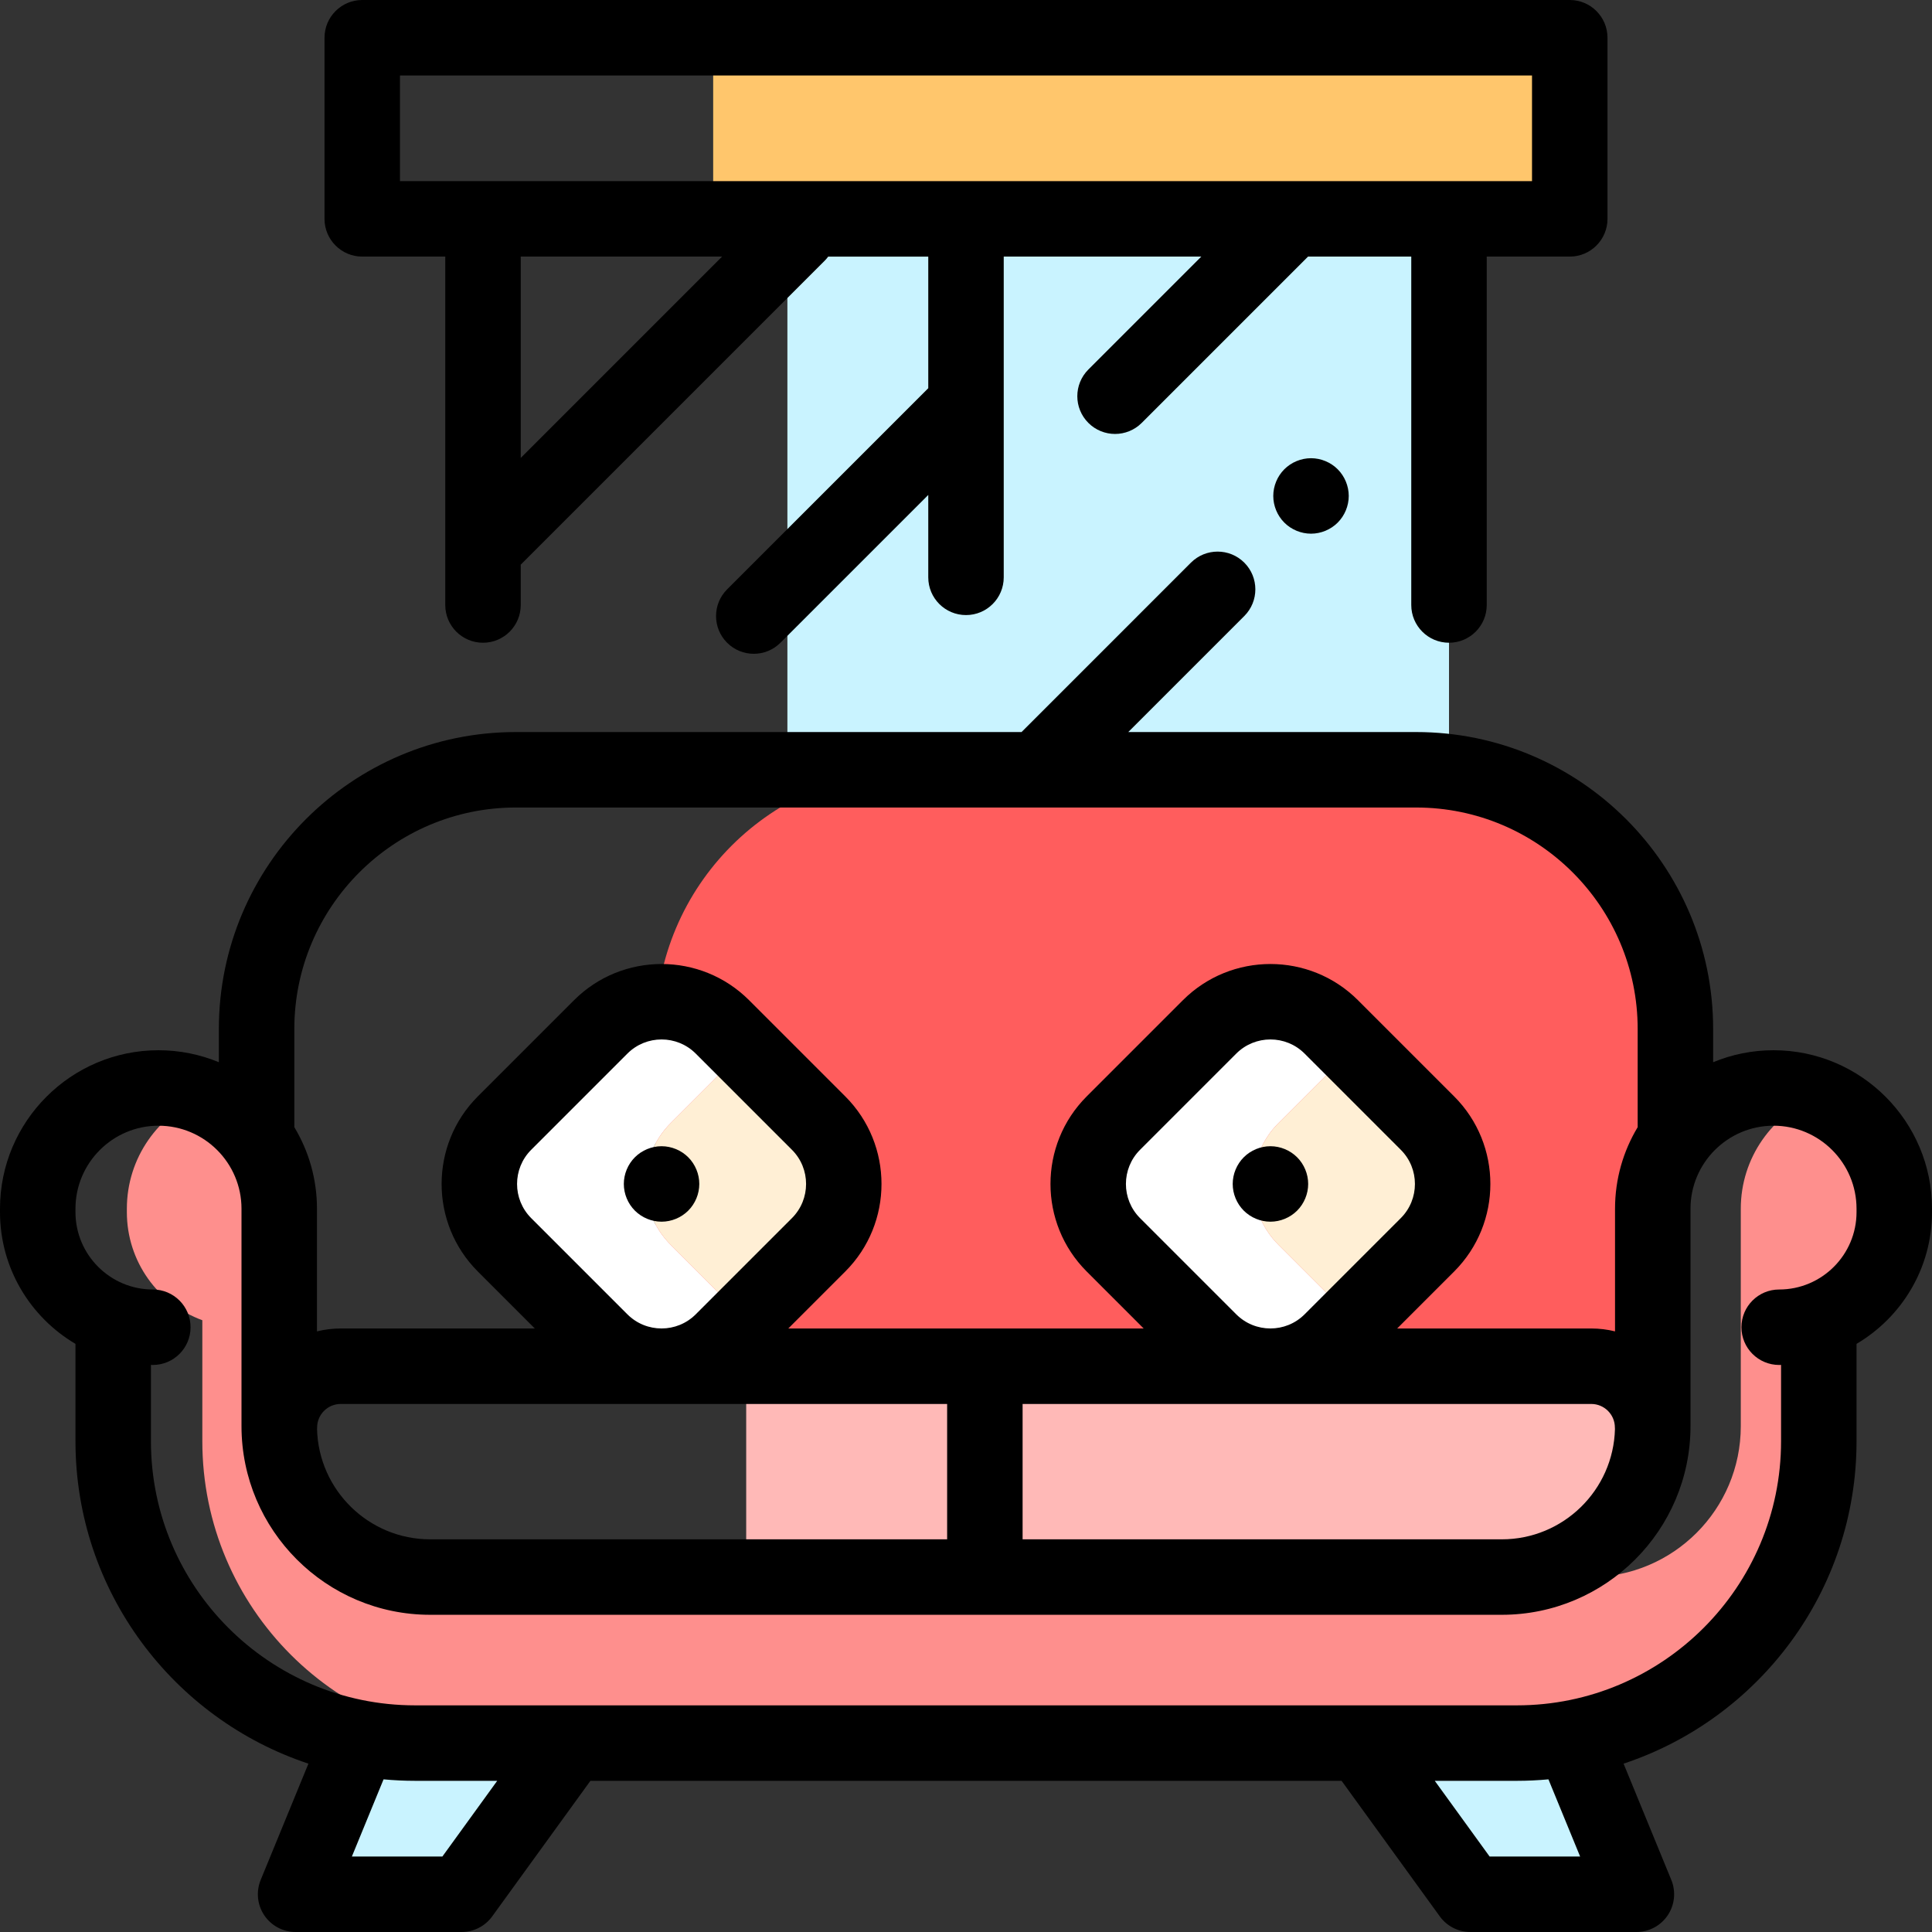 <svg xmlns="http://www.w3.org/2000/svg" viewBox="0 0 512 512"><rect x="0" y="0" width="512" height="512" fill="#333333" stroke="none"/><g fill="#C9F3FF"><path d="M94.42 462.823L78.336 502h44l27.91-38.523M417.58 462.823L433.664 502h-44l-27.91-38.523"/></g><path fill="#FFB9B7" d="M429.262 409.238l-231.512 8.7v-55.875h240.21"/><path d="M375.302 204h-132.85c-37.94 0-68.698 30.757-68.698 68.698v89.365H444v-89.365c0-37.94-30.757-68.698-68.698-68.698z" fill="#FF5D5D"/><path d="M481.708 381.938v-32.064c11.672-4.28 20-15.49 20-28.644v-.905c0-13.5-8.364-25.04-20.19-29.74-11.825 4.7-20.19 16.24-20.19 29.74V377.937c0 22.092-17.91 40-40 40H114c-22.09 0-40-17.908-40-40v-57.612c0-13.5-8.364-25.04-20.19-29.74-11.825 4.7-20.19 16.24-20.19 29.74v.905c0 13.155 8.328 24.364 20 28.644v32.064c0 44.183 35.817 80 80 80h268.088c44.183 0 80-35.818 80-80z" fill="#FE8F8D"/><path fill="#FFC66C" d="M189 10h227v48H189z"/><path fill="#C9F3FF" d="M208.67 58H384v146H208.67z"/><path d="M177.74 297.638l19.603-19.604-5.896-5.896c-8.905-8.905-23.342-8.905-32.247 0l-25.5 25.5c-8.905 8.905-8.905 23.342 0 32.247l25.5 25.5c8.905 8.905 23.342 8.905 32.247 0l5.896-5.896-19.604-19.605c-8.906-8.905-8.906-23.343 0-32.247z" fill="#FFF"/><path d="M216.946 297.638l-19.604-19.604-19.604 19.604c-8.905 8.905-8.905 23.342 0 32.247l19.604 19.604 19.604-19.605c8.905-8.905 8.905-23.343 0-32.247z" fill="#FFEFD5"/><path d="M338.804 297.638l19.75-19.75-5.752-5.75c-8.905-8.905-23.342-8.905-32.247 0l-25.5 25.5c-8.905 8.905-8.905 23.342 0 32.247l25.5 25.5c8.905 8.905 23.342 8.905 32.247 0l5.75-5.75-19.748-19.75c-8.905-8.905-8.905-23.343 0-32.247z" fill="#FFF"/><path d="M378.3 297.638l-19.748-19.75-19.75 19.75c-8.904 8.905-8.904 23.342 0 32.247l19.75 19.75 19.75-19.75c8.904-8.905 8.904-23.343 0-32.247z" fill="#FFEFD5"/><path d="M336.68 323.76c-2.63 0-5.21-1.07-7.07-2.93-1.86-1.86-2.93-4.44-2.93-7.07s1.07-5.21 2.93-7.07c1.86-1.86 4.44-2.93 7.07-2.93s5.21 1.07 7.07 2.93c1.86 1.86 2.93 4.44 2.93 7.07s-1.07 5.21-2.93 7.07c-1.86 1.86-4.44 2.93-7.07 2.93zM175.32 323.76c-2.63 0-5.21-1.07-7.07-2.93s-2.93-4.44-2.93-7.07 1.07-5.21 2.93-7.07c1.86-1.86 4.44-2.93 7.07-2.93s5.21 1.07 7.07 2.93 2.93 4.44 2.93 7.07-1.07 5.21-2.93 7.07c-1.86 1.86-4.44 2.93-7.07 2.93zM416 0H96c-5.523 0-10 4.477-10 10v48c0 5.523 4.477 10 10 10h22V160.333c0 5.523 4.477 10 10 10s10-4.477 10-10v-10.69l80.57-80.572c.34-.337.637-.7.917-1.07H246v34.88l-53.31 53.31c-3.906 3.905-3.906 10.237 0 14.142 1.952 1.953 4.51 2.93 7.07 2.93s5.12-.978 7.07-2.93L246 131.164V153c0 5.523 4.477 10 10 10s10-4.477 10-10V68h52.357l-29.93 29.93c-3.904 3.904-3.904 10.236 0 14.142 1.954 1.953 4.513 2.93 7.072 2.93s5.118-.977 7.07-2.93L346.643 68H374v92.333c0 5.523 4.477 10 10 10s10-4.477 10-10V68h22c5.523 0 10-4.477 10-10V10c0-5.523-4.477-10-10-10zM138 121.357V68h53.357L138 121.357zM406 48H106V20h300v28z"/><path d="M347.43 141.43c-2.63 0-5.21-1.07-7.07-2.93-1.86-1.86-2.93-4.44-2.93-7.07s1.07-5.21 2.93-7.07 4.44-2.93 7.07-2.93 5.21 1.07 7.07 2.93c1.86 1.86 2.93 4.44 2.93 7.07s-1.07 5.21-2.93 7.07-4.44 2.93-7.07 2.93zM470 278.324c-5.663 0-11.065 1.133-16 3.174v-8.8C454 229.303 418.696 194 375.302 194h-76.298l30.748-30.748c3.905-3.905 3.905-10.237 0-14.143-3.905-3.905-10.237-3.905-14.143 0L270.72 194H136.697C93.304 194 58 229.304 58 272.698v8.8c-4.935-2.04-10.337-3.173-16-3.173-23.16 0-42 18.84-42 42v.905c0 14.855 8.044 27.86 20 34.907v25.8c0 39.757 25.914 73.57 61.735 85.45l-12.65 30.816c-1.266 3.084-.912 6.597.945 9.366 1.856 2.77 4.972 4.43 8.306 4.43h44c3.206 0 6.217-1.537 8.098-4.133l26.03-35.93h199.07l26.03 35.93c1.88 2.596 4.893 4.133 8.098 4.133h44c3.334 0 6.45-1.662 8.306-4.43s2.21-6.283.945-9.367l-12.65-30.816c35.823-11.88 61.737-45.693 61.737-85.45v-25.8c11.956-7.048 20-20.053 20-34.907v-.905c0-23.16-18.84-42-42-42zm-303.73 69.99l-25.5-25.5c-4.992-4.992-4.992-13.114 0-18.105l25.5-25.5c2.496-2.497 5.774-3.745 9.052-3.745s6.557 1.248 9.052 3.744l25.5 25.5c4.992 4.99 4.992 13.112 0 18.103l-25.5 25.5c-4.99 4.993-13.113 4.993-18.104 0zm84.73 23.75v35.874H114c-16.284 0-29.57-13.043-29.98-29.23.005-.13.02-.26.02-.395 0-3.446 2.804-6.25 6.25-6.25H251zm20 0h150.71c3.446 0 6.25 2.803 6.25 6.25 0 .133.015.262.02.395-.412 16.185-13.697 29.228-29.98 29.228H271v-35.875zm56.625-23.75l-25.5-25.5c-4.992-4.992-4.992-13.114 0-18.105l25.5-25.5c2.496-2.497 5.774-3.745 9.052-3.745s6.557 1.248 9.052 3.744l25.5 25.5c4.99 4.99 4.99 13.112 0 18.103l-25.5 25.5c-4.99 4.993-13.113 4.993-18.105 0zM136.698 214h238.604C407.668 214 434 240.332 434 272.698v26.02c-3.806 6.316-6 13.71-6 21.606v32.505c-2.016-.5-4.122-.768-6.29-.768h-51.444l15.106-15.106c12.79-12.79 12.79-33.6 0-46.39l-25.5-25.5c-12.79-12.79-33.6-12.79-46.39 0l-25.5 25.5c-12.79 12.79-12.79 33.6 0 46.39l15.106 15.106h-94.18l15.107-15.106c12.79-12.79 12.79-33.6 0-46.39l-25.5-25.5c-12.79-12.79-33.6-12.79-46.39 0l-25.5 25.5c-12.79 12.79-12.79 33.6 0 46.39l15.106 15.106H90.29c-2.168 0-4.273.27-6.29.767v-32.506c0-7.897-2.194-15.29-6-21.607v-26.02C78 240.333 104.332 214 136.698 214zm-19.465 278H93.25l8.397-20.454c2.75.254 5.536.39 8.353.39h21.768L117.233 492zm301.516 0h-23.983l-14.535-20.063H402c2.817 0 5.6-.137 8.353-.39L418.75 492zM492 321.23c0 11.303-9.196 20.5-20.5 20.5-5.523 0-10 4.476-10 10s4.477 10 10 10c.168 0 .333-.012.5-.014v20.22c0 38.6-31.402 70-70 70H110c-38.598 0-70-31.4-70-70v-20.22c.167.002.332.013.5.013 5.523 0 10-4.478 10-10s-4.477-10-10-10c-11.304 0-20.5-9.197-20.5-20.5v-.906c0-12.13 9.87-22 22-22s22 9.87 22 22v57.613c0 27.57 22.43 50 50 50h284c27.57 0 50-22.43 50-50v-57.613c0-12.13 9.87-22 22-22s22 9.87 22 22v.905z"/></svg>